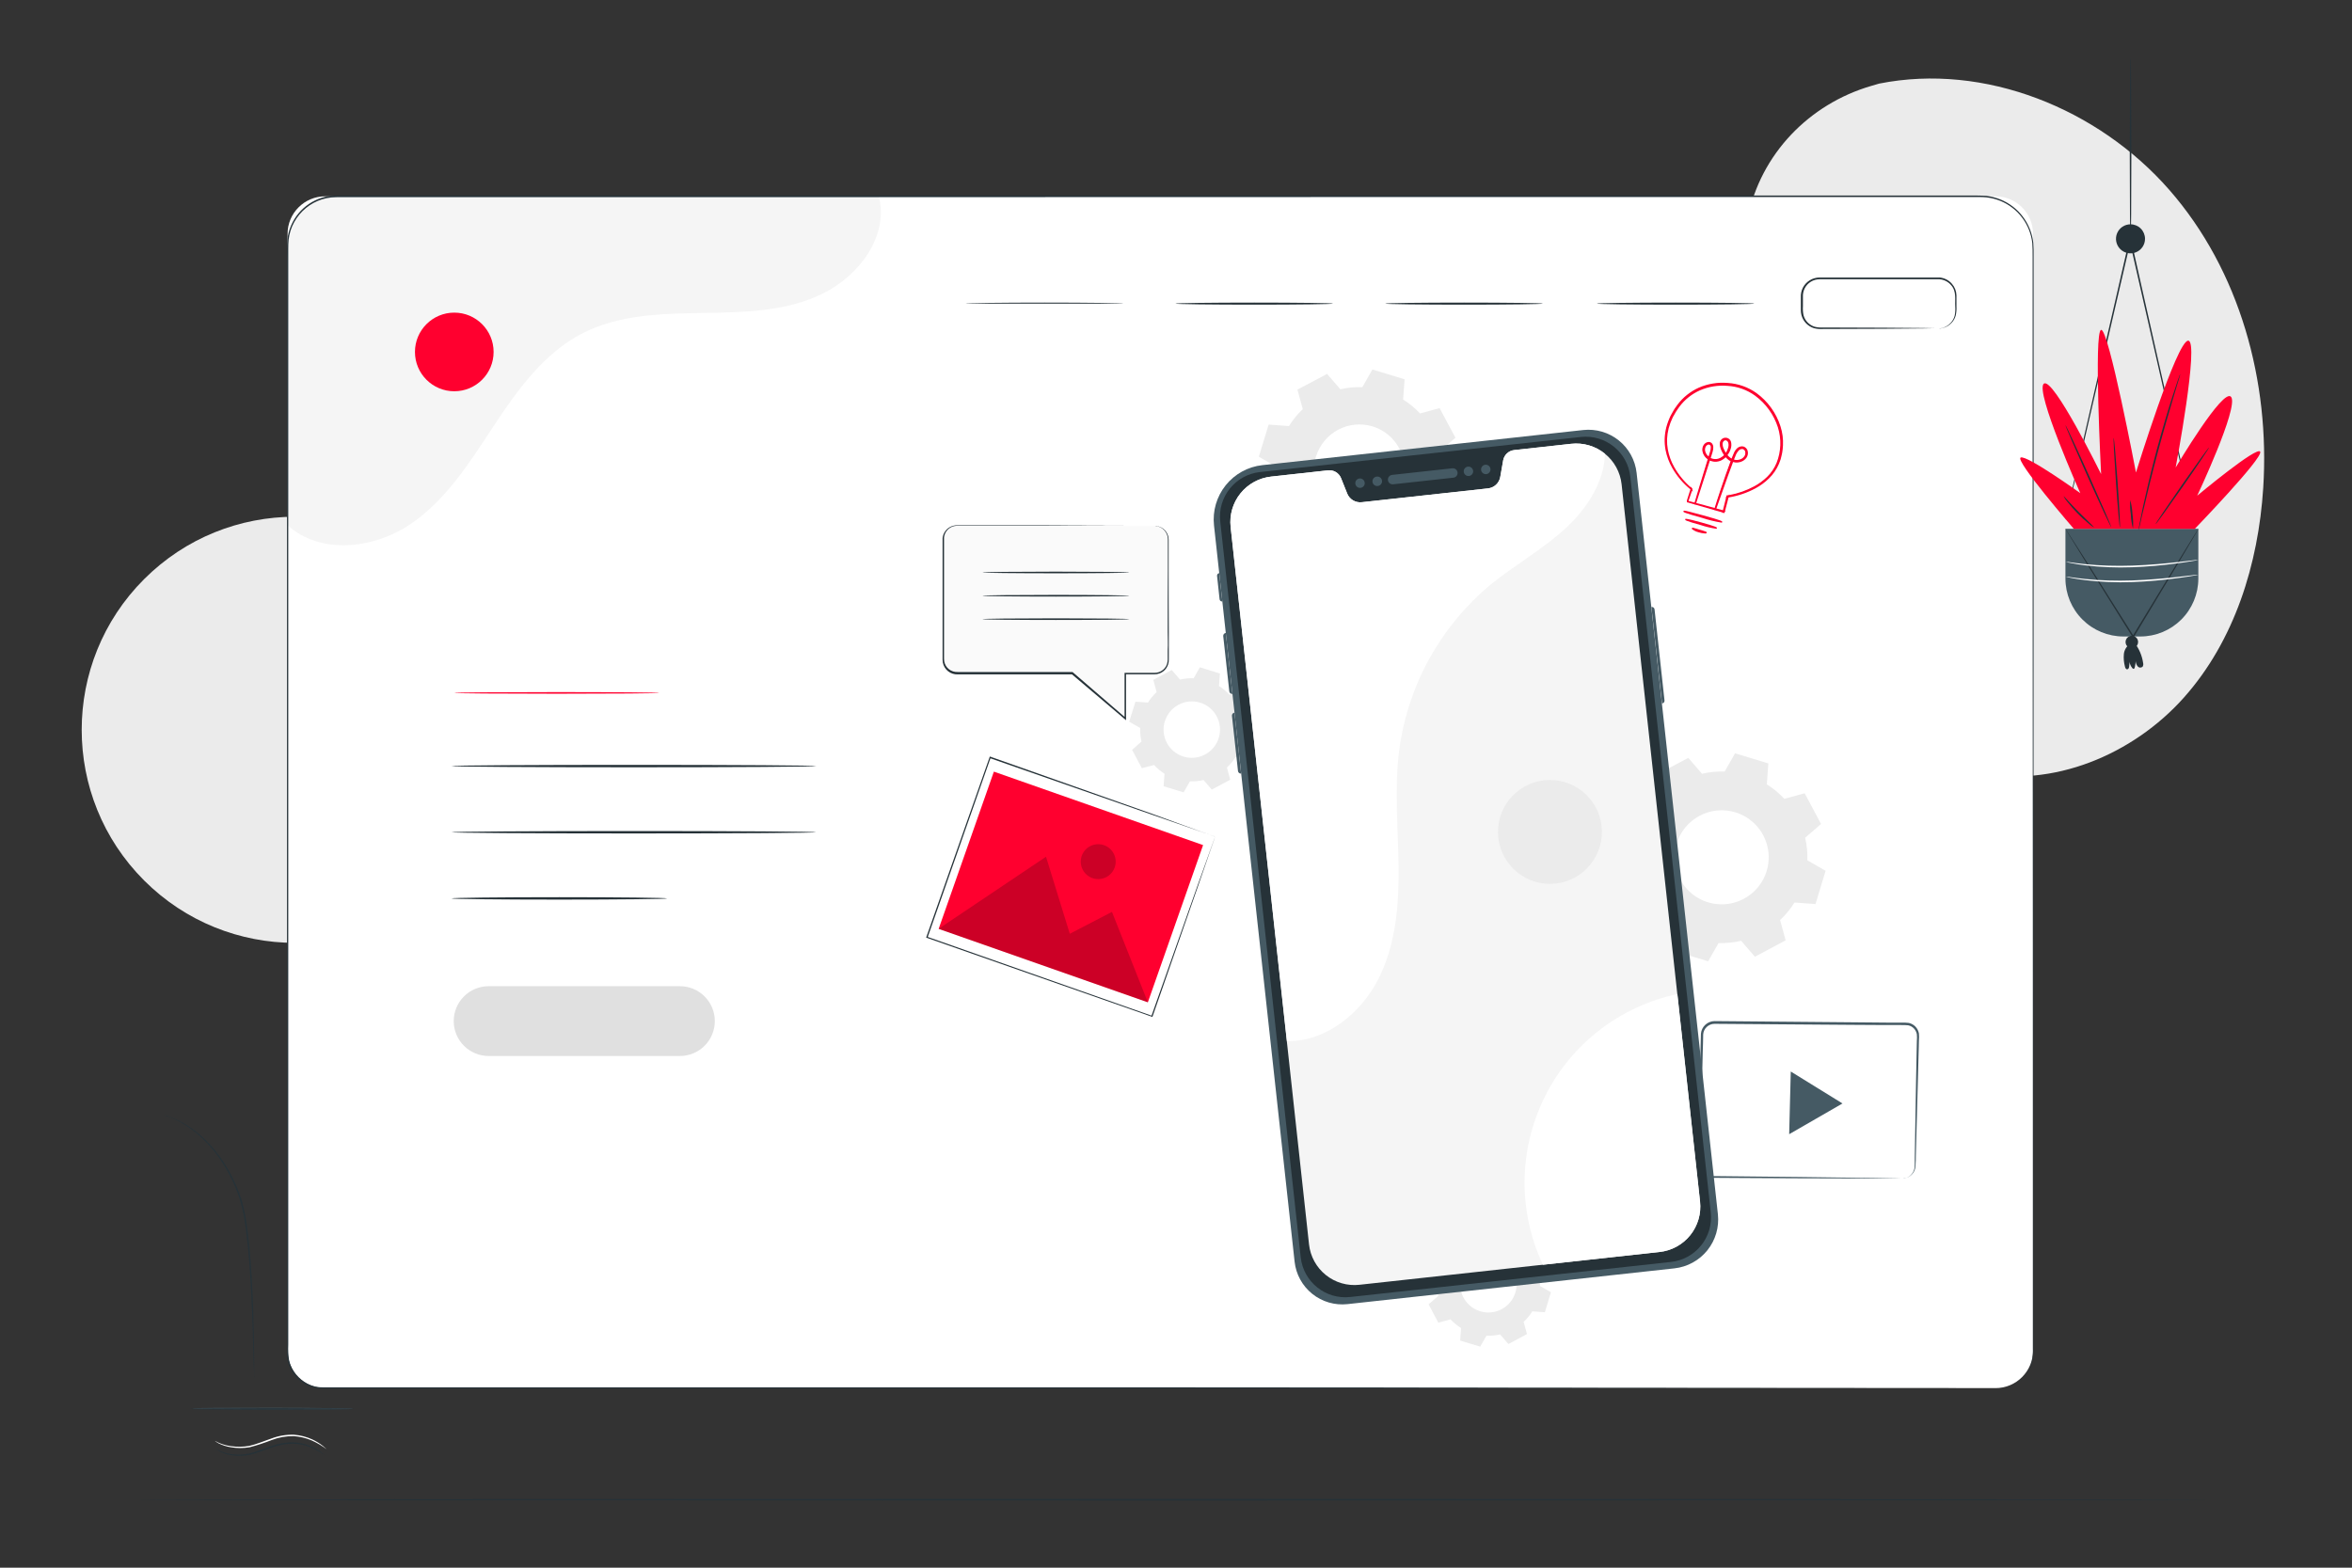 <svg width="750" height="500" viewBox="0 0 750 500" fill="none" xmlns="http://www.w3.org/2000/svg">
<rect x="0" y="0" width="750" height="500" fill="#333333" stroke="none"/>
<g clip-path="url(#clip0_1_3)">
<path d="M599.2 26.67L596.83 27.36C576.83 33.16 561.43 49.21 557.34 69.42C556.811 72.018 556.477 74.652 556.34 77.3C555.34 96.41 564.77 115.8 580.51 127.02C589.77 133.62 601.32 137.88 607.51 147.35C615.59 159.67 611.61 175.82 607.36 189.83C603.11 203.84 599.17 220.01 607.36 232.3C612.45 239.99 621.45 244.42 630.53 246.36C654.53 251.47 680.18 240.67 696.37 222.51C712.56 204.35 720.14 179.88 721.69 155.65C723.87 121.72 714.29 86.31 691.69 60.5C669.09 34.69 632.87 19.94 599.2 26.67Z" fill="#EBEBEB"/>
<path d="M142.049 280.813C168.585 254.277 168.585 211.253 142.049 184.717C115.513 158.181 72.49 158.181 45.953 184.717C19.417 211.253 19.417 254.277 45.953 280.813C72.49 307.349 115.513 307.349 142.049 280.813Z" fill="#EBEBEB"/>
<path d="M704.44 478.32C704.44 478.47 556.44 478.58 374.02 478.58C191.6 478.58 43.56 478.47 43.56 478.32C43.56 478.17 191.49 478.06 374.02 478.06C556.55 478.06 704.44 478.18 704.44 478.32Z" fill="#263238"/>
<path d="M636.32 62.62H103.67C97.059 62.62 91.7 67.979 91.7 74.59V430.76C91.7 437.371 97.059 442.73 103.67 442.73H636.32C642.931 442.73 648.29 437.371 648.29 430.76V74.59C648.29 67.979 642.931 62.62 636.32 62.62Z" fill="white"/>
<path d="M525.73 259C527.005 256.939 528.553 255.058 530.33 253.41L528.56 246.94L538.35 241.71L542.74 246.79C545.101 246.231 547.526 245.992 549.95 246.08L553.27 240.26L563.89 243.49L563.4 250.18C565.463 251.453 567.343 253.001 568.99 254.78L575.47 253L580.69 262.8L575.62 267.19C576.17 269.549 576.406 271.97 576.32 274.39L582.15 277.72L578.92 288.34L572.23 287.85C570.95 289.908 569.404 291.788 567.63 293.44L569.4 299.91L559.6 305.14L555.21 300.06C552.853 300.619 550.431 300.857 548.01 300.77L544.69 306.6L534.07 303.36L534.55 296.67C532.489 295.395 530.608 293.847 528.96 292.07L522.49 293.85L517.26 284.05L522.34 279.66C521.785 277.302 521.549 274.881 521.64 272.46L515.81 269.14L519 258.51L525.69 259H525.73ZM534.65 269.07C533.788 271.91 533.787 274.941 534.648 277.781C535.509 280.621 537.193 283.142 539.487 285.025C541.781 286.907 544.582 288.067 547.536 288.357C550.489 288.648 553.462 288.055 556.079 286.655C558.696 285.255 560.838 283.11 562.236 280.492C563.633 277.874 564.222 274.9 563.929 271.947C563.636 268.994 562.473 266.194 560.588 263.902C558.703 261.61 556.181 259.928 553.34 259.07C549.536 257.921 545.43 258.328 541.926 260.203C538.422 262.078 535.805 265.267 534.65 269.07Z" fill="#EBEBEB"/>
<path d="M411 135.91C412.228 133.919 413.718 132.103 415.43 130.51L413.72 124.26L423.18 119.26L427.42 124.16C429.712 123.617 432.067 123.389 434.42 123.48L437.63 117.85L447.89 120.97L447.42 127.43C449.406 128.664 451.218 130.158 452.81 131.87L459.06 130.16L464.11 139.62L459.2 143.85C459.74 146.142 459.972 148.496 459.89 150.85L465.5 154L462.38 164.25L455.92 163.78C454.69 165.772 453.196 167.588 451.48 169.18L453.19 175.43L443.74 180.43L439.5 175.53C437.208 176.073 434.853 176.301 432.5 176.21L429.3 181.84L419.04 178.72L419.51 172.26C417.523 171.023 415.708 169.53 414.11 167.82L407.87 169.53L402.82 160.07L407.72 155.83C407.186 153.554 406.958 151.217 407.04 148.88L401.41 145.67L404.54 135.42L411 135.89V135.91ZM419.6 145.62C418.77 148.354 418.769 151.273 419.596 154.008C420.424 156.743 422.043 159.172 424.25 160.987C426.457 162.803 429.152 163.924 431.996 164.208C434.839 164.493 437.703 163.929 440.226 162.587C442.749 161.246 444.818 159.186 446.171 156.67C447.525 154.153 448.103 151.292 447.831 148.447C447.56 145.603 446.452 142.902 444.647 140.687C442.842 138.471 440.421 136.841 437.69 136C434.021 134.884 430.059 135.271 426.674 137.074C423.29 138.878 420.76 141.952 419.64 145.62H419.6Z" fill="#EBEBEB"/>
<path d="M366.06 224.09C366.829 222.854 367.757 221.725 368.82 220.73L367.76 216.84L373.65 213.7L376.29 216.75C377.707 216.414 379.164 216.272 380.62 216.33L382.62 212.82L389 214.82L388.71 218.82C389.948 219.586 391.078 220.514 392.07 221.58L395.96 220.52L399.11 226.41L396.05 229C396.385 230.418 396.529 231.874 396.48 233.33L399.98 235.33L398 241.73L394 241.44C393.227 242.676 392.296 243.806 391.23 244.8L392.3 248.69L386.41 251.83L383.77 248.78C382.352 249.115 380.896 249.257 379.44 249.2L377.44 252.71L371.05 250.77L371.34 246.77C370.108 245.999 368.985 245.068 368 244L364.11 245L361 239.15L364 236.51C363.664 235.093 363.522 233.636 363.58 232.18L360.07 230.18L362.07 223.79L366.07 224.08L366.06 224.09ZM371.42 230.09C370.904 231.793 370.905 233.61 371.422 235.313C371.939 237.015 372.949 238.526 374.324 239.655C375.699 240.784 377.378 241.48 379.149 241.655C380.92 241.83 382.702 241.476 384.272 240.638C385.842 239.8 387.128 238.516 387.968 236.947C388.808 235.379 389.164 233.597 388.991 231.826C388.819 230.055 388.125 228.375 386.998 226.998C385.872 225.621 384.362 224.609 382.66 224.09C381.525 223.746 380.333 223.629 379.152 223.747C377.972 223.865 376.826 224.215 375.782 224.778C374.737 225.34 373.814 226.103 373.066 227.023C372.317 227.944 371.758 229.003 371.42 230.14V230.09Z" fill="#EBEBEB"/>
<path d="M460.64 400.91C461.41 399.672 462.341 398.542 463.41 397.55L462.34 393.66L468.23 390.52L470.87 393.57C472.287 393.234 473.744 393.092 475.2 393.15L477.2 389.64L483.58 391.59L483.29 395.59C484.53 396.357 485.661 397.289 486.65 398.36L490.54 397.29L493.69 403.18L490.63 405.82C490.964 407.238 491.109 408.694 491.06 410.15L494.56 412.15L492.62 418.53L488.62 418.24C487.85 419.478 486.919 420.608 485.85 421.6L486.92 425.49L481 428.66L478.36 425.6C476.931 425.927 475.465 426.061 474 426L472 429.5L465.61 427.56L465.9 423.56C464.662 422.79 463.532 421.859 462.54 420.79L458.65 421.86L455.55 416L458.6 413.36C458.27 411.942 458.128 410.486 458.18 409.03L454.67 407.03L456.62 400.64L460.62 400.93L460.64 400.91ZM466 407C465.484 408.703 465.485 410.52 466.002 412.223C466.519 413.925 467.529 415.436 468.904 416.565C470.279 417.694 471.958 418.39 473.729 418.565C475.5 418.74 477.282 418.386 478.852 417.548C480.422 416.71 481.708 415.426 482.548 413.857C483.388 412.289 483.744 410.507 483.571 408.736C483.399 406.965 482.705 405.285 481.578 403.908C480.452 402.531 478.942 401.519 477.24 401C476.108 400.655 474.919 400.536 473.741 400.651C472.563 400.765 471.42 401.111 470.376 401.669C469.331 402.226 468.408 402.984 467.657 403.899C466.906 404.813 466.343 405.867 466 407Z" fill="#EBEBEB"/>
<path d="M315.716 241.633L295.57 298.999L367.324 324.197L387.47 266.831L315.716 241.633Z" fill="white"/>
<path d="M387.46 266.81C387.341 266.78 387.225 266.743 387.11 266.7L386.11 266.36L382.19 265L367.48 259.89L315.64 241.79L315.89 241.67L295.77 299.04L295.63 298.76L367.38 324L367.14 324.11C373.25 306.85 378.3 292.54 381.84 282.53L386 270.93C386.48 269.6 386.84 268.57 387.1 267.87C387.36 267.17 387.49 266.81 387.49 266.81C387.49 266.81 387.38 267.16 387.15 267.81L386.1 270.81L382.1 282.41C378.59 292.46 373.58 306.83 367.54 324.16L367.48 324.33L367.3 324.27L295.54 299.11L295.33 299.04L295.4 298.83C302.68 278.12 309.56 258.54 315.57 241.47L315.63 241.29L315.82 241.35L367.72 259.68L382.3 265L386.15 266.38L387.15 266.74L387.46 266.81Z" fill="#263238"/>
<path d="M316.923 246.106L299.313 296.254L366.028 319.682L383.639 269.535L316.923 246.106Z" fill="#FF002F"/>
<g opacity="0.2">
<path d="M299.3 296.24L333.55 273.25L341.13 297.82L354.58 290.84L366.02 319.67L299.3 296.24Z" fill="black"/>
</g>
<g opacity="0.2">
<path d="M355.45 276.66C355.085 277.7 354.42 278.607 353.539 279.269C352.658 279.931 351.601 280.316 350.501 280.377C349.401 280.438 348.308 280.171 347.359 279.61C346.411 279.049 345.65 278.22 345.173 277.227C344.696 276.234 344.525 275.121 344.68 274.031C344.835 272.94 345.31 271.92 346.045 271.099C346.78 270.279 347.742 269.694 348.809 269.42C349.876 269.146 351.001 269.195 352.04 269.56C353.434 270.049 354.576 271.072 355.215 272.404C355.855 273.735 355.939 275.266 355.45 276.66Z" fill="black"/>
</g>
<path d="M606.71 375.89C607.482 375.845 608.228 375.592 608.87 375.16C609.621 374.612 610.164 373.826 610.41 372.93C610.544 372.353 610.597 371.761 610.57 371.17C610.57 370.52 610.57 369.84 610.57 369.11C610.67 363.26 610.81 354.86 610.99 344.5C611.04 341.9 611.1 339.18 611.15 336.34C611.15 334.93 611.21 333.48 611.24 332.01C611.301 331.291 611.301 330.569 611.24 329.85C611.108 329.16 610.782 328.521 610.3 328.01C609.806 327.498 609.168 327.149 608.47 327.01C607.712 326.937 606.951 326.91 606.19 326.93H601.38L591.38 326.87L546.68 326.54C545.779 326.552 544.915 326.898 544.255 327.512C543.595 328.125 543.187 328.962 543.11 329.86C543.11 331.81 543.01 333.74 542.96 335.66C542.87 339.52 542.79 343.33 542.7 347.07C542.53 354.54 542.36 361.75 542.2 368.62L542.14 371.18C542.084 371.962 542.265 372.743 542.66 373.42C543.055 374.072 543.652 374.577 544.36 374.86C545.106 375.093 545.891 375.178 546.67 375.11L556.14 375.21L573.14 375.39L597.75 375.71L604.44 375.83L606.18 375.88H606.77C606.574 375.904 606.376 375.904 606.18 375.88H604.44H597.75L573.13 375.81L556.13 375.72L546.66 375.66C545.802 375.733 544.939 375.634 544.12 375.37C543.282 375.033 542.578 374.428 542.12 373.65C541.649 372.868 541.426 371.961 541.48 371.05L541.54 368.49C541.68 361.62 541.84 354.41 542 346.93C542.08 343.19 542.16 339.39 542.24 335.53C542.29 333.59 542.34 331.63 542.39 329.67C542.491 328.587 542.989 327.579 543.788 326.84C544.588 326.102 545.632 325.685 546.72 325.67L591.43 326.06L601.43 326.15H606.24C607.045 326.125 607.85 326.158 608.65 326.25C609.472 326.418 610.222 326.833 610.8 327.44C611.364 328.041 611.746 328.79 611.9 329.6C611.969 330.362 611.969 331.128 611.9 331.89C611.9 333.36 611.82 334.81 611.79 336.23C611.723 339.063 611.653 341.78 611.58 344.38C611.3 354.74 611.07 363.14 610.91 368.99C610.91 369.71 610.91 370.4 610.85 371.04C610.868 371.653 610.8 372.265 610.65 372.86C610.372 373.795 609.778 374.604 608.97 375.15C608.478 375.477 607.916 375.686 607.33 375.76C607.13 375.832 606.922 375.875 606.71 375.89Z" fill="#455A64"/>
<path d="M579.29 346.85L587.53 351.94L579.03 356.84L570.53 361.74L570.78 351.74L571.04 341.75L579.29 346.85Z" fill="#455A64"/>
<path d="M538.1 160C538.17 159.992 538.24 159.992 538.31 160L538.9 160.16L541.18 160.77L549.69 163.07L549.55 163.15C549.93 161.68 550.34 160.03 550.79 158.26V158.18H550.88C553.908 157.695 556.833 156.701 559.53 155.24C561.037 154.409 562.426 153.38 563.66 152.18C564.972 150.901 566.012 149.37 566.72 147.68C568.215 143.986 568.371 139.886 567.16 136.09C565.832 132.005 563.254 128.441 559.79 125.9C557.185 124.011 554.093 122.911 550.88 122.73C547.832 122.467 544.767 122.965 541.96 124.18C539.347 125.337 537.075 127.144 535.36 129.43C534.98 130 534.54 130.52 534.21 131.1L533.21 132.84C532.653 133.987 532.201 135.182 531.86 136.41C531.564 137.583 531.387 138.782 531.33 139.99C531.303 141.123 531.39 142.255 531.59 143.37C531.968 145.374 532.678 147.3 533.69 149.07C535.167 151.675 537.109 153.986 539.42 155.89C538.98 157.19 538.63 158.18 538.42 158.89C538.3 159.21 538.22 159.47 538.15 159.65C538.08 159.83 538.05 159.91 538.05 159.92C538.064 159.834 538.087 159.75 538.12 159.67C538.18 159.48 538.25 159.23 538.35 158.91C538.58 158.21 538.9 157.2 539.35 155.91V155.98C536.99 154.097 535.005 151.787 533.5 149.17C532.459 147.385 531.726 145.438 531.33 143.41C531.117 142.276 531.027 141.123 531.06 139.97C531.103 138.742 531.278 137.521 531.58 136.33C531.91 135.075 532.362 133.856 532.93 132.69L533.93 130.92C534.26 130.33 534.71 129.8 535.1 129.22C536.844 126.882 539.157 125.03 541.82 123.84C544.682 122.605 547.804 122.094 550.91 122.35C554.19 122.542 557.347 123.666 560.01 125.59C563.552 128.178 566.182 131.823 567.52 136C568.159 137.967 568.43 140.035 568.32 142.1C568.309 142.599 568.262 143.097 568.18 143.59C568.13 144.082 568.043 144.571 567.92 145.05C567.81 145.53 567.7 146.05 567.57 146.48L567.06 147.84C566.323 149.563 565.252 151.123 563.91 152.43C562.652 153.645 561.236 154.684 559.7 155.52C556.964 156.987 553.998 157.978 550.93 158.45L551.04 158.36L549.77 163.24V163.34H549.66L541.12 160.9L538.88 160.25L538.31 160.08L538.1 160Z" fill="#FF002F"/>
<path d="M549.16 163.67L549.23 163.43L538.23 160.26H538.15H538.09L537.96 160.15C537.932 160.135 537.911 160.11 537.9 160.08C537.89 160.044 537.89 160.006 537.9 159.97V159.81C537.903 159.76 537.903 159.71 537.9 159.66L539.03 156.07C536.72 154.194 534.774 151.91 533.29 149.33C532.239 147.519 531.499 145.545 531.1 143.49C530.885 142.336 530.791 141.163 530.82 139.99C530.867 138.746 531.042 137.509 531.34 136.3C531.681 135.03 532.14 133.795 532.71 132.61L533.71 130.83C533.937 130.439 534.191 130.065 534.47 129.71L534.89 129.11C536.663 126.734 539.014 124.851 541.72 123.64C544.618 122.382 547.783 121.867 550.93 122.14C554.254 122.334 557.455 123.468 560.16 125.41C563.733 128.029 566.386 131.712 567.74 135.93C568.389 137.922 568.663 140.018 568.55 142.11C568.546 142.505 568.513 142.9 568.45 143.29L568.39 143.77C568.342 144.226 568.258 144.677 568.14 145.12L568.03 145.6C567.95 145.92 567.88 146.23 567.79 146.54L567.27 147.93C566.521 149.687 565.429 151.278 564.06 152.61C562.79 153.844 561.357 154.897 559.8 155.74C557.115 157.184 554.209 158.171 551.2 158.66L550.08 162.96L550.31 163.02L550.02 163.19L549.89 163.66L549.44 163.52L549.16 163.67ZM538.44 159.78L541.25 160.52L549.4 162.74L550.4 158.74L550.12 158.79L550.47 158.48L550.6 157.95H550.85H551.17L551.48 157.68L551.42 157.9C554.217 157.387 556.916 156.438 559.42 155.09C560.908 154.277 562.28 153.268 563.5 152.09C564.783 150.83 565.803 149.328 566.5 147.67C567.951 144.029 568.1 139.998 566.92 136.26C565.614 132.223 563.07 128.7 559.65 126.19C557.081 124.326 554.029 123.242 550.86 123.07C547.853 122.807 544.829 123.299 542.06 124.5C539.49 125.645 537.254 127.424 535.56 129.67C535.43 129.87 535.28 130.07 535.14 130.26C534.881 130.598 534.643 130.952 534.43 131.32L533.43 133.05C532.877 134.179 532.431 135.357 532.1 136.57C531.811 137.723 531.637 138.902 531.58 140.09C531.554 141.206 531.641 142.322 531.84 143.42C532.21 145.396 532.91 147.296 533.91 149.04C535.29 151.48 537.087 153.66 539.22 155.48L539.32 155.18L539.48 155.7L539.58 155.78L539.72 155.9L539.65 156.23L539.83 156.79L539.53 156.56L538.39 159.87L538.44 159.78Z" fill="#FF002F"/>
<path d="M548.93 166.44C546.901 166.071 544.898 165.577 542.93 164.96C540.931 164.471 538.964 163.86 537.04 163.13C541.062 163.999 545.029 165.104 548.92 166.44H548.93Z" fill="#FF002F"/>
<path d="M548.93 166.68C546.874 166.348 544.848 165.853 542.87 165.2C536.69 163.48 536.73 163.34 536.81 163.06C536.89 162.78 536.89 162.76 538.89 163.25C540.02 163.53 541.52 163.92 543.11 164.37C549.29 166.09 549.25 166.23 549.17 166.51V166.6L549.08 166.66C549.034 166.684 548.981 166.691 548.93 166.68Z" fill="#FF002F"/>
<path d="M543.83 169.86C543.091 169.906 542.35 169.79 541.66 169.52C540.926 169.344 540.241 169.002 539.66 168.52C540.376 168.643 541.077 168.845 541.75 169.12C542.469 169.287 543.167 169.535 543.83 169.86Z" fill="#FF002F"/>
<path d="M543.61 170.14C542.93 170.096 542.259 169.968 541.61 169.76C540.825 169.564 540.094 169.195 539.47 168.68V168.57L539.52 168.45C539.64 168.19 539.84 168.25 540.95 168.62L541.95 168.92L542.95 169.21C544.06 169.55 544.27 169.61 544.22 169.89V170.01L544.11 170.08C544.036 170.125 543.953 170.154 543.866 170.164C543.78 170.174 543.693 170.166 543.61 170.14Z" fill="#FF002F"/>
<path d="M540.52 160.63C540.511 160.564 540.511 160.496 540.52 160.43C540.52 160.28 540.62 160.09 540.68 159.86C540.84 159.33 541.06 158.59 541.33 157.66L543.79 149.59C544.31 147.88 544.89 146.02 545.5 144.02C545.669 143.536 545.741 143.022 545.71 142.51C545.713 142.269 545.628 142.035 545.472 141.851C545.316 141.667 545.098 141.546 544.86 141.51C544.606 141.523 544.36 141.601 544.146 141.738C543.933 141.875 543.758 142.065 543.64 142.29C543.379 142.766 543.297 143.319 543.41 143.85C543.55 144.422 543.828 144.952 544.218 145.393C544.608 145.835 545.1 146.175 545.651 146.385C546.202 146.594 546.795 146.667 547.38 146.596C547.965 146.526 548.525 146.314 549.01 145.98C550.07 145.284 550.855 144.241 551.23 143.03C551.451 142.435 551.496 141.79 551.36 141.17C551.287 140.885 551.122 140.633 550.89 140.452C550.659 140.271 550.374 140.172 550.08 140.17C549.788 140.225 549.522 140.376 549.324 140.598C549.127 140.821 549.009 141.103 548.99 141.4C548.95 142.035 549.077 142.67 549.36 143.24C549.812 144.432 550.592 145.472 551.61 146.24C552.099 146.602 552.669 146.839 553.27 146.93C553.863 147.003 554.464 146.927 555.02 146.71C555.558 146.52 556.025 146.172 556.36 145.71C556.522 145.486 556.636 145.231 556.695 144.961C556.753 144.69 556.755 144.411 556.7 144.14C556.66 143.876 556.545 143.63 556.367 143.431C556.189 143.232 555.958 143.089 555.7 143.02C555.448 142.971 555.188 142.981 554.94 143.049C554.692 143.116 554.463 143.24 554.27 143.41C553.563 144.196 553.037 145.128 552.73 146.14C551.95 148.08 551.29 149.91 550.68 151.58C549.5 154.92 548.55 157.58 547.88 159.53C547.55 160.45 547.3 161.18 547.11 161.7C547.03 161.93 546.96 162.11 546.91 162.26C546.86 162.41 546.83 162.45 546.82 162.44C546.832 162.372 546.849 162.305 546.87 162.24C546.87 162.1 546.97 161.91 547.04 161.67L547.74 159.49C548.36 157.6 549.26 154.86 550.43 151.49C551.03 149.81 551.68 147.97 552.43 146.01C552.64 145.53 552.83 145.01 553.06 144.54C553.289 144.01 553.63 143.536 554.06 143.15C554.291 142.944 554.566 142.794 554.865 142.713C555.163 142.631 555.477 142.62 555.78 142.68C556.09 142.775 556.367 142.955 556.58 143.199C556.794 143.442 556.936 143.74 556.99 144.06C557.049 144.377 557.046 144.703 556.979 145.019C556.912 145.335 556.783 145.634 556.6 145.9C556.227 146.428 555.704 146.832 555.1 147.06C554.486 147.298 553.823 147.38 553.17 147.3C552.513 147.202 551.889 146.948 551.35 146.56C550.277 145.75 549.452 144.655 548.97 143.4C548.67 142.778 548.533 142.09 548.57 141.4C548.567 141.007 548.713 140.627 548.978 140.337C549.243 140.047 549.608 139.867 550 139.834C550.391 139.801 550.781 139.918 551.091 140.16C551.4 140.402 551.607 140.752 551.67 141.14C551.829 141.831 551.783 142.554 551.54 143.22C551.132 144.515 550.288 145.629 549.15 146.37C548.605 146.742 547.976 146.973 547.32 147.042C546.664 147.112 546.001 147.019 545.39 146.77C544.803 146.532 544.282 146.156 543.871 145.674C543.46 145.192 543.172 144.617 543.03 144C542.895 143.386 542.995 142.744 543.31 142.2C543.456 141.922 543.675 141.688 543.942 141.523C544.209 141.357 544.516 141.267 544.83 141.26C545.154 141.292 545.452 141.45 545.66 141.7C545.841 141.945 545.949 142.236 545.97 142.54C546.001 143.096 545.923 143.654 545.74 144.18C545.11 146.18 544.53 148.03 543.99 149.73C542.91 153.1 541.99 155.84 541.42 157.73C541.12 158.66 540.88 159.38 540.7 159.91L540.51 160.47C540.519 160.523 540.522 160.576 540.52 160.63Z" fill="#FF002F"/>
<path d="M546.93 162.67H546.84C546.6 162.59 546.66 162.37 546.72 162.17L547.59 159.4C548.18 157.59 549.1 154.8 550.29 151.4C550.79 149.97 551.29 148.56 551.85 147.1C551.658 147 551.471 146.89 551.29 146.77C550.922 146.5 550.586 146.188 550.29 145.84C550.017 146.102 549.719 146.336 549.4 146.54C548.819 146.932 548.149 147.175 547.451 147.247C546.754 147.318 546.049 147.216 545.4 146.95L545.25 146.89L540.86 160.54C540.79 160.74 540.71 160.97 540.46 160.89C540.21 160.81 540.29 160.59 540.34 160.39L541.15 157.61L544.55 146.48C543.697 145.898 543.103 145.01 542.89 144C542.741 143.317 542.856 142.603 543.21 142C543.381 141.684 543.633 141.42 543.941 141.235C544.249 141.05 544.601 140.952 544.96 140.95C545.154 140.967 545.342 141.023 545.513 141.114C545.685 141.205 545.837 141.33 545.96 141.48C546.182 141.768 546.311 142.117 546.33 142.48C546.363 143.067 546.281 143.654 546.09 144.21L545.51 146.06L545.73 146.17C546.252 146.379 546.817 146.456 547.375 146.393C547.934 146.33 548.468 146.13 548.93 145.81C549.227 145.625 549.502 145.407 549.75 145.16C549.393 144.636 549.091 144.077 548.85 143.49C548.528 142.818 548.383 142.074 548.43 141.33C548.45 140.894 548.628 140.48 548.929 140.164C549.231 139.848 549.637 139.652 550.071 139.612C550.506 139.572 550.941 139.69 551.295 139.945C551.65 140.2 551.9 140.575 552 141C552.162 141.735 552.114 142.501 551.86 143.21C551.646 143.912 551.308 144.569 550.86 145.15C551.138 145.476 551.454 145.768 551.8 146.02C551.92 146.1 552.04 146.18 552.17 146.25C552.22 146.13 552.26 146.01 552.31 145.88L552.47 145.5C552.62 145.13 552.77 144.76 552.94 144.39C553.185 143.827 553.546 143.323 554 142.91C554.261 142.68 554.573 142.514 554.91 142.426C555.246 142.337 555.599 142.328 555.94 142.4C556.296 142.508 556.614 142.713 556.86 142.992C557.105 143.272 557.268 143.613 557.33 143.98C557.396 144.325 557.393 144.679 557.321 145.022C557.249 145.366 557.109 145.691 556.91 145.98C556.51 146.552 555.945 146.988 555.29 147.23C554.656 147.484 553.968 147.573 553.29 147.49C553.071 147.457 552.854 147.41 552.64 147.35C552.05 148.89 551.51 150.35 551.07 151.6L547.29 162.27C547.17 162.48 547.1 162.67 546.93 162.67ZM552.93 146.58C553.073 146.626 553.221 146.66 553.37 146.68C553.918 146.751 554.475 146.682 554.99 146.48C555.488 146.303 555.918 145.974 556.22 145.54C556.36 145.344 556.46 145.122 556.513 144.886C556.567 144.651 556.572 144.408 556.53 144.17C556.503 143.957 556.417 143.755 556.281 143.589C556.144 143.423 555.964 143.298 555.76 143.23C555.546 143.194 555.326 143.205 555.117 143.264C554.908 143.323 554.714 143.427 554.55 143.57C553.997 144.134 553.582 144.818 553.34 145.57C553.25 145.78 553.17 145.99 553.08 146.19L552.93 146.58ZM544.86 141.77C544.663 141.801 544.477 141.878 544.315 141.994C544.154 142.111 544.022 142.263 543.93 142.44C543.697 142.864 543.626 143.358 543.73 143.83C543.882 144.526 544.271 145.148 544.83 145.59L545.33 143.95C545.488 143.497 545.556 143.019 545.53 142.54C545.537 142.359 545.478 142.183 545.364 142.043C545.25 141.903 545.088 141.809 544.91 141.78L544.86 141.77ZM550.23 140.41H550.17C549.938 140.461 549.729 140.587 549.573 140.767C549.418 140.947 549.326 141.173 549.31 141.41C549.276 142.004 549.397 142.597 549.66 143.13C549.85 143.581 550.078 144.016 550.34 144.43C550.632 143.99 550.854 143.508 551 143C551.209 142.455 551.254 141.861 551.13 141.29C551.085 141.065 550.971 140.86 550.805 140.702C550.638 140.545 550.427 140.443 550.2 140.41H550.23Z" fill="#FF002F"/>
<path d="M547.26 168.39C545.61 168.126 543.982 167.738 542.39 167.23C540.766 166.837 539.172 166.329 537.62 165.71C540.896 166.362 544.118 167.258 547.26 168.39Z" fill="#FF002F"/>
<path d="M547.24 168.64C545.57 168.391 543.924 168 542.32 167.47C537.26 166.06 537.32 165.9 537.38 165.64V165.54L537.47 165.48C537.55 165.48 537.78 165.31 542.53 166.63C547.28 167.95 547.4 168.19 547.44 168.26L547.5 168.35L547.44 168.56L547.35 168.62C547.315 168.634 547.278 168.64 547.24 168.64Z" fill="#FF002F"/>
<path d="M368.22 167.75H305.22C304.064 167.75 302.955 168.209 302.137 169.027C301.319 169.845 300.86 170.954 300.86 172.11V210.51C300.86 211.666 301.319 212.775 302.137 213.593C302.955 214.411 304.064 214.87 305.22 214.87H342L358.89 229.22V214.87H368.27C369.426 214.87 370.535 214.411 371.353 213.593C372.171 212.775 372.63 211.666 372.63 210.51V172.11C372.629 171.534 372.513 170.963 372.291 170.431C372.068 169.9 371.742 169.417 371.332 169.012C370.922 168.607 370.436 168.287 369.902 168.07C369.368 167.854 368.796 167.745 368.22 167.75Z" fill="#FAFAFA"/>
<path d="M368.22 167.75C368.597 167.73 368.975 167.77 369.34 167.87C370.431 168.142 371.374 168.827 371.97 169.78C372.412 170.474 372.651 171.277 372.66 172.1C372.66 172.98 372.66 173.95 372.66 175C372.66 177.09 372.66 179.49 372.66 182.18C372.66 187.56 372.66 194.09 372.71 201.58C372.71 203.45 372.71 205.38 372.71 207.37C372.71 208.37 372.71 209.37 372.71 210.37C372.739 211.456 372.385 212.518 371.71 213.37C371.006 214.241 370.006 214.822 368.9 215C368.352 215.06 367.801 215.08 367.25 215.06H358.84L359.07 214.84C359.07 219.39 359.07 224.21 359.07 229.19V229.71L358.68 229.37L341.77 215.03L341.94 215.09H305.39C304.269 215.134 303.17 214.77 302.297 214.066C301.424 213.361 300.835 212.365 300.64 211.26C300.568 210.73 300.544 210.194 300.57 209.66V202C300.57 193.87 300.57 186 300.57 178.55V173C300.57 172.55 300.57 172.1 300.57 171.62C300.647 170.915 300.886 170.237 301.27 169.64C301.653 169.043 302.17 168.543 302.78 168.18C303.577 167.708 304.495 167.482 305.42 167.53H313.09H331.58L358.35 167.61L331.58 167.7H313.09H305.42C304.579 167.656 303.744 167.861 303.02 168.29C302.289 168.727 301.712 169.38 301.37 170.16C301.196 170.551 301.082 170.965 301.03 171.39C301.03 171.81 301.03 172.27 301.03 172.72C301.03 174.54 301.03 176.39 301.03 178.26C301.03 185.73 301.03 193.58 301.03 201.71V209.42C301.012 209.924 301.036 210.429 301.1 210.93C301.267 211.91 301.786 212.796 302.56 213.42C303.347 214.048 304.334 214.371 305.34 214.33H342L342.07 214.39L359 229L358.6 229.18C358.6 224.18 358.6 219.38 358.6 214.83V214.6H367.23C367.761 214.624 368.292 214.607 368.82 214.55C369.836 214.405 370.76 213.884 371.41 213.09C372.8 211.51 372.24 209.27 372.36 207.32C372.48 205.37 372.36 203.4 372.36 201.53C372.36 194.04 372.36 187.53 372.41 182.13C372.41 179.44 372.41 177.04 372.41 174.95C372.41 173.9 372.41 172.95 372.41 172.05C372.408 171.255 372.187 170.477 371.77 169.8C371.205 168.86 370.299 168.176 369.24 167.89C368.903 167.824 368.562 167.777 368.22 167.75Z" fill="#263238"/>
<path d="M360.11 182.58C360.11 182.72 349.63 182.84 336.7 182.84C323.77 182.84 313.29 182.72 313.29 182.58C313.29 182.44 323.77 182.32 336.7 182.32C349.63 182.32 360.11 182.44 360.11 182.58Z" fill="#263238"/>
<path d="M360.11 190C360.11 190.15 349.63 190.27 336.7 190.27C323.77 190.27 313.29 190.15 313.29 190C313.29 189.85 323.77 189.74 336.7 189.74C349.63 189.74 360.11 189.88 360.11 190Z" fill="#263238"/>
<path d="M360.11 197.47C360.11 197.61 349.63 197.73 336.7 197.73C323.77 197.73 313.29 197.61 313.29 197.47C313.29 197.33 323.77 197.21 336.7 197.21C349.63 197.21 360.11 197.33 360.11 197.47Z" fill="#263238"/>
<path d="M280.25 62.62C283.42 75.29 274.1 87.82 262.39 93.62C250.68 99.42 237.11 99.62 224.04 99.82C210.97 100.02 197.38 100.33 185.76 106.29C173.4 112.63 164.94 124.47 157.29 136.07C149.64 147.67 142 159.85 130.38 167.5C118.76 175.15 101.96 176.88 91.7 167.5V77.16C91.7 73.304 93.232 69.605 95.959 66.879C98.686 64.152 102.384 62.62 106.24 62.62H280.25Z" fill="#F5F5F5"/>
<path d="M144.86 124.79C151.786 124.79 157.4 119.176 157.4 112.25C157.4 105.324 151.786 99.71 144.86 99.71C137.934 99.71 132.32 105.324 132.32 112.25C132.32 119.176 137.934 124.79 144.86 124.79Z" fill="#FF002F"/>
<path d="M307.93 96.84C307.93 96.66 319.18 96.51 333.07 96.51C346.96 96.51 358.21 96.66 358.21 96.84" fill="#263238"/>
<path d="M425.09 96.84C425.09 97.02 413.83 97.17 399.95 97.17C386.07 97.17 374.81 97.02 374.81 96.84C374.81 96.66 386.06 96.51 399.95 96.51C413.84 96.51 425.09 96.66 425.09 96.84Z" fill="#263238"/>
<path d="M492 96.84C492 97.02 480.74 97.17 466.86 97.17C452.98 97.17 441.72 97.02 441.72 96.84C441.72 96.66 452.97 96.51 466.86 96.51C480.75 96.51 492 96.66 492 96.84Z" fill="#263238"/>
<path d="M559.44 96.84C559.44 97.02 548.19 97.17 534.31 97.17C520.43 97.17 509.16 97.02 509.16 96.84C509.16 96.66 520.42 96.51 534.31 96.51C548.2 96.51 559.44 96.66 559.44 96.84Z" fill="#263238"/>
<path d="M618.06 104.83C618.06 104.83 618.48 104.83 619.26 104.63C620.381 104.349 621.39 103.731 622.15 102.86C622.696 102.235 623.09 101.493 623.3 100.69C623.501 99.704 623.562 98.694 623.48 97.69C623.34 95.58 623.98 92.84 622.07 90.84C621.148 89.812 619.866 89.179 618.49 89.07C617.04 89.07 615.49 89.07 613.87 89.07H603.64H580.19C579.218 89.072 578.264 89.341 577.435 89.85C576.606 90.358 575.933 91.084 575.49 91.95C575.057 92.803 574.857 93.755 574.91 94.71C574.91 95.71 574.91 96.71 574.91 97.71C574.844 98.654 574.908 99.603 575.1 100.53C575.33 101.4 575.781 102.196 576.41 102.84C577.03 103.472 577.796 103.943 578.64 104.21C579.5 104.422 580.386 104.503 581.27 104.45L600.42 104.52L613.33 104.62L616.84 104.69H617.76C617.863 104.678 617.967 104.678 618.07 104.69C617.967 104.706 617.863 104.706 617.76 104.69H616.84L613.33 104.75L600.42 104.86L581.27 104.93C580.326 104.989 579.379 104.904 578.46 104.68C577.499 104.387 576.629 103.856 575.929 103.135C575.23 102.415 574.724 101.529 574.46 100.56C574.33 100.067 574.259 99.56 574.25 99.05V94.82C574.198 93.758 574.422 92.7 574.9 91.75C575.403 90.779 576.161 89.964 577.094 89.393C578.026 88.822 579.097 88.517 580.19 88.51H603.64H613.87C615.48 88.51 617 88.51 618.53 88.51C620.037 88.649 621.431 89.365 622.42 90.51C623.323 91.527 623.836 92.831 623.87 94.19C623.87 95.42 623.87 96.58 623.87 97.67C623.928 98.677 623.844 99.687 623.62 100.67C623.385 101.51 622.953 102.281 622.36 102.92C621.557 103.812 620.487 104.419 619.31 104.65C618.905 104.774 618.483 104.835 618.06 104.83Z" fill="#263238"/>
<path d="M216.81 336.8H155.81C152.858 336.8 150.027 335.627 147.94 333.54C145.853 331.453 144.68 328.622 144.68 325.67C144.68 322.718 145.853 319.887 147.94 317.8C150.027 315.713 152.858 314.54 155.81 314.54H216.81C219.762 314.54 222.593 315.713 224.68 317.8C226.767 319.887 227.94 322.718 227.94 325.67C227.94 328.622 226.767 331.453 224.68 333.54C222.593 335.627 219.762 336.8 216.81 336.8Z" fill="#E0E0E0"/>
<path d="M260.3 244.33C260.3 244.55 234.25 244.72 202.13 244.72C170.01 244.72 143.95 244.55 143.95 244.33C143.95 244.11 169.95 243.95 202.13 243.95C234.31 243.95 260.3 244.12 260.3 244.33Z" fill="#263238"/>
<path d="M260.3 265.44C260.3 265.65 234.25 265.82 202.13 265.82C170.01 265.82 143.95 265.65 143.95 265.44C143.95 265.23 169.95 265.05 202.13 265.05C234.31 265.05 260.3 265.22 260.3 265.44Z" fill="#263238"/>
<path d="M212.75 286.54C212.75 286.75 197.35 286.92 178.35 286.92C159.35 286.92 143.95 286.75 143.95 286.54C143.95 286.33 159.35 286.15 178.35 286.15C197.35 286.15 212.75 286.33 212.75 286.54Z" fill="#263238"/>
<path d="M210.24 221C210.24 221.15 195.6 221.26 177.55 221.26C159.5 221.26 144.86 221.15 144.86 221C144.86 220.85 159.5 220.74 177.55 220.74C195.6 220.74 210.24 220.87 210.24 221Z" fill="#FF002F"/>
<path d="M637.23 442.73C638.824 442.711 640.395 442.353 641.84 441.68C643.627 440.856 645.16 439.568 646.28 437.95C646.992 436.912 647.526 435.763 647.86 434.55C648.195 433.143 648.323 431.694 648.24 430.25C648.24 417.92 648.24 399.75 648.24 376.35C648.24 329.54 648.24 261.8 648.16 178.11C648.16 157.19 648.16 135.293 648.16 112.42V81.92C648.16 80.44 648.16 78.92 648.05 77.51C647.714 74.567 646.591 71.769 644.8 69.41C644.353 68.819 643.872 68.255 643.36 67.72C642.833 67.197 642.272 66.709 641.68 66.26C640.504 65.35 639.209 64.606 637.83 64.05C636.438 63.495 634.979 63.125 633.49 62.95C632.01 62.81 630.49 62.83 628.96 62.84H619.7H462.58L289 62.88H108.55C107.55 62.88 106.55 62.88 105.55 62.98L104.1 63.21L102.68 63.58C98.895 64.772 95.717 67.38 93.81 70.86C92.861 72.576 92.26 74.462 92.04 76.41C91.85 78.34 91.95 80.41 91.92 82.34V244.91C91.92 305.13 91.92 363.22 91.92 418.56V428.9C91.835 430.605 91.929 432.314 92.2 434C92.566 435.638 93.301 437.17 94.35 438.48C95.408 439.774 96.749 440.808 98.269 441.501C99.79 442.195 101.449 442.53 103.12 442.48H153.12H229.39H366.29L637.2 442.66L366.29 442.85H229.39H103.12C100.484 442.924 97.905 442.076 95.826 440.454C93.747 438.831 92.299 436.535 91.73 433.96C91.64 433.53 91.59 433.1 91.52 432.66C91.45 432.22 91.52 431.79 91.52 431.36V428.9C91.52 425.46 91.52 422.02 91.52 418.56C91.52 363.22 91.52 305.13 91.52 244.91V153.05C91.52 137.497 91.52 121.83 91.52 106.05V82.34C91.52 80.34 91.44 78.34 91.64 76.34C91.999 73.303 93.228 70.435 95.18 68.08C97.132 65.726 99.722 63.986 102.64 63.07L104 62.7C104.5 62.61 105 62.54 105.51 62.46C106.51 62.38 107.51 62.35 108.51 62.36H462.51H619.63H628.82C630.34 62.36 631.82 62.36 633.4 62.47C634.922 62.655 636.415 63.035 637.84 63.6C639.271 64.174 640.617 64.941 641.84 65.88C642.446 66.342 643.02 66.843 643.56 67.38C644.088 67.926 644.582 68.504 645.04 69.11C646.873 71.528 648.02 74.395 648.36 77.41C648.471 78.894 648.508 80.382 648.47 81.87V112.37C648.47 135.21 648.47 157.107 648.47 178.06C648.47 261.75 648.41 329.49 648.39 376.3C648.39 399.7 648.39 417.87 648.39 430.2C648.468 431.652 648.33 433.108 647.98 434.52C647.559 436.087 646.797 437.542 645.747 438.78C644.698 440.018 643.387 441.008 641.91 441.68C640.819 442.17 639.658 442.491 638.47 442.63C637.63 442.73 637.23 442.73 637.23 442.73Z" fill="#263238"/>
<path d="M533.94 404.53L429.68 415.94C427.684 416.158 425.664 415.981 423.737 415.418C421.809 414.856 420.011 413.919 418.446 412.662C416.88 411.405 415.577 409.851 414.612 408.09C413.647 406.33 413.038 404.396 412.82 402.4L387.12 167.57C386.618 162.975 387.961 158.369 390.855 154.765C393.749 151.16 397.955 148.853 402.55 148.35L504.88 137.15C508.947 136.718 513.019 137.915 516.205 140.479C519.392 143.043 521.432 146.765 521.88 150.83L547.8 387.27C548.249 391.396 547.041 395.532 544.442 398.769C541.843 402.005 538.066 404.077 533.94 404.53Z" fill="#455A64"/>
<path d="M545.527 386.701L519.869 152.04C519.01 144.183 511.944 138.511 504.088 139.37L401.778 150.557C393.921 151.416 388.249 158.481 389.108 166.337L414.766 400.999C415.625 408.855 422.69 414.527 430.547 413.668L532.857 402.482C540.713 401.623 546.386 394.557 545.527 386.701Z" fill="#263238"/>
<path d="M444.19 154.47C443.8 154.499 443.414 154.375 443.113 154.125C442.812 153.875 442.62 153.518 442.577 153.129C442.535 152.74 442.644 152.35 442.884 152.041C443.123 151.731 443.473 151.527 443.86 151.47L463.17 149.35C463.56 149.321 463.946 149.445 464.247 149.695C464.548 149.945 464.74 150.302 464.783 150.691C464.825 151.08 464.716 151.47 464.476 151.779C464.237 152.089 463.887 152.293 463.5 152.35L444.19 154.47Z" fill="#455A64"/>
<path d="M433.84 155.6C433.543 155.632 433.243 155.575 432.978 155.437C432.714 155.298 432.496 155.084 432.353 154.822C432.21 154.56 432.148 154.261 432.174 153.963C432.201 153.666 432.316 153.383 432.503 153.15C432.691 152.918 432.943 152.746 433.229 152.657C433.514 152.568 433.819 152.566 434.106 152.65C434.392 152.735 434.647 152.903 434.839 153.132C435.03 153.362 435.149 153.643 435.18 153.94C435.219 154.337 435.101 154.734 434.85 155.045C434.599 155.355 434.237 155.555 433.84 155.6Z" fill="#455A64"/>
<path d="M439.37 155C439.169 155.029 438.965 155.018 438.769 154.966C438.572 154.915 438.389 154.825 438.228 154.701C438.068 154.576 437.934 154.421 437.835 154.244C437.735 154.068 437.673 153.873 437.651 153.671C437.629 153.469 437.647 153.265 437.706 153.071C437.764 152.877 437.861 152.696 437.991 152.54C438.12 152.385 438.28 152.256 438.46 152.163C438.641 152.071 438.838 152.015 439.04 152C439.236 151.978 439.435 151.995 439.625 152.049C439.815 152.104 439.992 152.196 440.147 152.32C440.301 152.443 440.429 152.596 440.524 152.77C440.619 152.943 440.679 153.133 440.7 153.33C440.742 153.727 440.626 154.125 440.378 154.438C440.129 154.75 439.767 154.952 439.37 155Z" fill="#455A64"/>
<path d="M473.94 151.22C473.643 151.252 473.344 151.195 473.08 151.057C472.815 150.918 472.598 150.705 472.455 150.443C472.312 150.182 472.249 149.883 472.275 149.586C472.301 149.289 472.415 149.006 472.602 148.774C472.788 148.541 473.04 148.369 473.324 148.279C473.609 148.189 473.913 148.185 474.2 148.268C474.486 148.351 474.742 148.517 474.934 148.746C475.126 148.974 475.247 149.254 475.28 149.55C475.322 149.949 475.205 150.348 474.954 150.661C474.703 150.974 474.338 151.175 473.94 151.22Z" fill="#455A64"/>
<path d="M468.41 151.82C468.113 151.852 467.814 151.795 467.55 151.657C467.285 151.518 467.068 151.305 466.925 151.043C466.782 150.782 466.719 150.483 466.745 150.186C466.771 149.889 466.885 149.606 467.072 149.374C467.258 149.141 467.51 148.969 467.794 148.879C468.079 148.789 468.383 148.785 468.67 148.868C468.956 148.951 469.212 149.117 469.404 149.346C469.596 149.574 469.717 149.854 469.75 150.15C469.772 150.348 469.755 150.548 469.7 150.739C469.644 150.93 469.552 151.108 469.427 151.264C469.303 151.419 469.149 151.548 468.974 151.643C468.8 151.739 468.608 151.799 468.41 151.82Z" fill="#455A64"/>
<path d="M501 141.55L482.82 143.55C481.964 143.646 481.161 144.017 480.532 144.606C479.904 145.195 479.482 145.972 479.33 146.82L478.4 152.11C478.234 153.062 477.763 153.934 477.057 154.594C476.352 155.254 475.451 155.667 474.49 155.77L434.22 160.18C433.26 160.284 432.292 160.074 431.461 159.582C430.63 159.09 429.98 158.342 429.61 157.45L427.61 152.45C427.278 151.653 426.698 150.985 425.955 150.545C425.213 150.106 424.348 149.918 423.49 150.01L405.31 152.01C401.472 152.433 397.959 154.361 395.542 157.373C393.125 160.384 392.002 164.231 392.42 168.07L417.42 396.88C417.627 398.781 418.206 400.624 419.126 402.301C420.045 403.978 421.286 405.458 422.777 406.655C424.269 407.852 425.982 408.743 427.819 409.278C429.655 409.813 431.579 409.98 433.48 409.77L529.2 399.3C531.101 399.092 532.942 398.512 534.619 397.592C536.296 396.672 537.775 395.431 538.972 393.94C540.169 392.449 541.06 390.736 541.595 388.9C542.13 387.064 542.298 385.141 542.09 383.24L517.09 154.43C516.88 152.528 516.297 150.685 515.374 149.008C514.452 147.331 513.208 145.853 511.713 144.656C510.219 143.46 508.504 142.57 506.666 142.037C504.828 141.504 502.902 141.339 501 141.55Z" fill="#F5F5F5"/>
<path d="M511.8 144.73C510.302 143.508 508.575 142.597 506.721 142.051C504.866 141.505 502.921 141.335 501 141.55L482.82 143.55C481.964 143.646 481.161 144.017 480.532 144.606C479.904 145.195 479.482 145.972 479.33 146.82L478.4 152.11C478.234 153.062 477.763 153.934 477.057 154.594C476.352 155.254 475.451 155.667 474.49 155.77L434.22 160.18C433.26 160.284 432.292 160.074 431.461 159.582C430.63 159.09 429.98 158.342 429.61 157.45L427.61 152.45C427.278 151.653 426.698 150.985 425.955 150.545C425.213 150.106 424.348 149.918 423.49 150.01L405.31 152.01C401.472 152.433 397.959 154.361 395.542 157.373C393.125 160.384 392.002 164.231 392.42 168.07L410.37 332.07H410.75C423.04 332.07 434.03 323.12 439.58 312.15C445.13 301.18 446.13 288.48 445.97 276.15C445.81 263.82 444.61 251.5 446.17 239.3C448.902 218.606 459.345 199.707 475.41 186.38C483.28 180 492.34 175 499.75 168C506.28 161.88 511.55 153.53 511.8 144.73Z" fill="white"/>
<path d="M542.12 383.25L534.88 317.05C525.812 318.975 517.297 322.926 509.971 328.606C502.645 334.286 496.697 341.548 492.574 349.851C488.45 358.153 486.256 367.28 486.157 376.55C486.058 385.819 488.055 394.991 492 403.38L529.19 399.31C531.094 399.107 532.94 398.53 534.621 397.613C536.303 396.695 537.786 395.455 538.987 393.963C540.188 392.471 541.083 390.757 541.621 388.919C542.159 387.08 542.328 385.154 542.12 383.25Z" fill="white"/>
<path d="M526.6 193.58C526.718 193.565 526.837 193.573 526.952 193.605C527.066 193.636 527.173 193.691 527.267 193.764C527.36 193.838 527.437 193.929 527.495 194.033C527.552 194.137 527.588 194.252 527.6 194.37L530.77 223.37C530.785 223.488 530.777 223.607 530.745 223.722C530.714 223.836 530.659 223.943 530.586 224.037C530.512 224.13 530.421 224.207 530.317 224.265C530.213 224.322 530.098 224.358 529.98 224.37L526.6 193.58Z" fill="#455A64"/>
<path d="M393.66 227.29C393.42 227.318 393.201 227.438 393.048 227.624C392.895 227.811 392.82 228.049 392.84 228.29L394.77 245.91C394.795 246.151 394.914 246.372 395.102 246.525C395.289 246.679 395.529 246.752 395.77 246.73L393.66 227.29Z" fill="#455A64"/>
<path d="M390.88 201.87C390.64 201.898 390.421 202.018 390.268 202.204C390.115 202.391 390.04 202.629 390.06 202.87L392 220.51C392.025 220.751 392.144 220.972 392.332 221.125C392.519 221.279 392.759 221.352 393 221.33L390.88 201.87Z" fill="#455A64"/>
<path d="M388.79 182.8C388.686 182.81 388.586 182.84 388.494 182.89C388.403 182.939 388.322 183.006 388.257 183.087C388.191 183.169 388.143 183.262 388.114 183.362C388.086 183.462 388.078 183.567 388.09 183.67L388.9 191.14C388.925 191.349 389.032 191.54 389.196 191.671C389.361 191.802 389.571 191.863 389.78 191.84L388.79 182.8Z" fill="#455A64"/>
<path d="M487.106 151.896L486.182 151.997L486.324 153.299L487.249 153.198L487.106 151.896Z" fill="white"/>
<path d="M488.554 151.133L487.63 151.234L487.835 153.113L488.76 153.011L488.554 151.133Z" fill="white"/>
<path d="M490.013 150.572L489.089 150.673L489.342 152.989L490.266 152.888L490.013 150.572Z" fill="white"/>
<path d="M491.425 149.559L490.5 149.66L490.845 152.811L491.769 152.71L491.425 149.559Z" fill="white"/>
<path d="M505.48 151.25L500.83 151.76C500.741 151.768 500.653 151.742 500.584 151.686C500.514 151.63 500.47 151.549 500.46 151.46L500.2 149.15C500.192 149.061 500.218 148.973 500.274 148.904C500.33 148.834 500.411 148.79 500.5 148.78L505.16 148.27C505.169 148.266 505.18 148.263 505.19 148.263C505.2 148.263 505.211 148.266 505.22 148.27C505.227 148.289 505.227 148.311 505.22 148.33L505.31 149.09H505.8C505.812 149.089 505.824 149.09 505.835 149.093C505.847 149.096 505.857 149.102 505.867 149.109C505.876 149.117 505.884 149.126 505.889 149.136C505.895 149.147 505.899 149.158 505.9 149.17L506.02 150.28C506.021 150.292 506.02 150.304 506.017 150.315C506.014 150.327 506.008 150.337 506.001 150.347C505.993 150.356 505.984 150.364 505.974 150.369C505.963 150.375 505.952 150.379 505.94 150.38H505.45L505.53 151.14C505.535 151.161 505.533 151.184 505.524 151.203C505.514 151.223 505.499 151.24 505.48 151.25ZM505.09 148.45L500.52 148.95C500.499 148.952 500.479 148.959 500.46 148.97C500.442 148.98 500.425 148.994 500.412 149.011C500.399 149.027 500.39 149.047 500.384 149.067C500.379 149.088 500.377 149.109 500.38 149.13L500.63 151.44C500.635 151.483 500.657 151.523 500.69 151.551C500.724 151.579 500.766 151.593 500.81 151.59L505.38 151.09L505.3 150.32C505.297 150.309 505.296 150.298 505.298 150.287C505.3 150.276 505.305 150.266 505.312 150.257C505.319 150.248 505.328 150.241 505.338 150.236C505.348 150.232 505.359 150.23 505.37 150.23L505.87 150.17L505.77 149.23L505.27 149.28C505.259 149.283 505.247 149.283 505.236 149.281C505.224 149.279 505.213 149.275 505.204 149.268C505.194 149.262 505.186 149.253 505.18 149.243C505.175 149.233 505.171 149.222 505.17 149.21L505.09 148.45Z" fill="white"/>
<path d="M500.99 151.18L500.78 149.3L504.75 148.87L504.85 149.72L504.87 149.9L504.96 150.75L500.99 151.18Z" fill="white"/>
<path d="M496.21 152.08C496.205 152.035 496.191 151.992 496.169 151.953C496.148 151.913 496.118 151.878 496.083 151.851C496.047 151.823 496.007 151.802 495.963 151.79C495.92 151.778 495.875 151.774 495.83 151.78C495.74 151.791 495.658 151.837 495.601 151.908C495.545 151.979 495.519 152.07 495.53 152.16C495.541 152.25 495.587 152.332 495.658 152.389C495.729 152.445 495.82 152.471 495.91 152.46C495.955 152.455 495.998 152.441 496.038 152.419C496.077 152.398 496.112 152.368 496.139 152.333C496.167 152.297 496.188 152.257 496.2 152.213C496.212 152.17 496.216 152.125 496.21 152.08Z" fill="white"/>
<path d="M494.62 151.43L495.1 151.81C495.275 151.597 495.526 151.461 495.8 151.43C495.933 151.414 496.069 151.426 496.197 151.464C496.326 151.501 496.446 151.565 496.55 151.65L496.94 151.17C496.771 151.035 496.576 150.934 496.368 150.874C496.16 150.814 495.942 150.795 495.726 150.819C495.511 150.843 495.302 150.91 495.112 151.015C494.922 151.119 494.755 151.261 494.62 151.43Z" fill="white"/>
<path d="M495.62 149.85C495.275 149.891 494.941 150 494.639 150.172C494.336 150.343 494.072 150.574 493.86 150.85L494.34 151.23C494.505 151.024 494.709 150.852 494.941 150.725C495.173 150.598 495.427 150.518 495.69 150.49C495.951 150.462 496.216 150.485 496.468 150.559C496.72 150.632 496.955 150.755 497.16 150.92L497.55 150.44C497.284 150.218 496.976 150.052 496.644 149.951C496.313 149.85 495.965 149.815 495.62 149.85Z" fill="white"/>
<path d="M493.08 150.19L493.56 150.57C494.057 149.955 494.775 149.557 495.56 149.46C495.953 149.417 496.351 149.453 496.73 149.564C497.109 149.676 497.463 149.861 497.77 150.11L498.16 149.63C497.789 149.331 497.362 149.108 496.905 148.974C496.447 148.841 495.968 148.798 495.494 148.85C495.02 148.903 494.561 149.048 494.143 149.278C493.726 149.507 493.357 149.817 493.06 150.19H493.08Z" fill="white"/>
<path d="M494.571 281.901C503.72 281.719 510.99 274.154 510.808 265.005C510.626 255.855 503.061 248.586 493.912 248.768C484.762 248.95 477.492 256.514 477.675 265.664C477.857 274.814 485.421 282.083 494.571 281.901Z" fill="#EBEBEB"/>
<path d="M658.63 165.76C658.63 165.76 658.63 165.6 658.71 165.29C658.79 164.98 658.88 164.51 659 163.93C659.27 162.72 659.65 160.93 660.15 158.73C661.15 154.19 662.66 147.66 664.48 139.59C668.2 123.4 673.32 101.06 679.01 76.31L679.26 75.19L679.51 76.31C679.62 76.75 679.72 77.24 679.83 77.72C685.48 102.82 690.6 125.53 694.31 142C696.13 150.22 697.61 156.87 698.63 161.5L699.79 166.8L700.07 168.19C700.13 168.5 700.15 168.66 700.15 168.66C700.15 168.66 700.15 168.51 700.02 168.2C699.89 167.89 699.83 167.41 699.68 166.83C699.39 165.6 698.97 163.83 698.44 161.54C697.37 156.93 695.84 150.28 693.95 142.09L679.32 77.83C679.21 77.35 679.11 76.83 679.01 76.43H679.51C673.77 101.16 668.59 123.5 664.84 139.67C662.94 147.72 661.41 154.24 660.35 158.77L659.1 164C658.96 164.57 658.84 165 658.76 165.34C658.68 165.68 658.63 165.76 658.63 165.76Z" fill="#263238"/>
<path d="M658.62 184.55V168.66H701V184.55C700.989 189.447 699.037 194.14 695.57 197.599C692.104 201.057 687.407 203 682.51 203H677.11C672.213 203 667.516 201.057 664.05 197.599C660.583 194.14 658.631 189.447 658.62 184.55Z" fill="#455A64"/>
<path d="M658.62 168.66C658.801 168.867 658.962 169.092 659.1 169.33L660.39 171.33C661.53 173.09 663.11 175.57 665.06 178.61L680.31 202.76L680.42 202.93H680L694.79 178.65L699.31 171.33C699.84 170.5 700.25 169.84 700.57 169.33C700.707 169.096 700.861 168.872 701.03 168.66C700.932 168.915 700.808 169.16 700.66 169.39C700.36 169.89 699.97 170.57 699.49 171.39L695.1 178.8L680.45 203.16L680.23 203.52L680 203.16L679.9 202.99L664.78 178.76L660.25 171.38L659.04 169.38C658.878 169.154 658.737 168.913 658.62 168.66Z" fill="#263238"/>
<path d="M684 76.17C684 77.086 683.728 77.981 683.22 78.742C682.711 79.504 681.988 80.097 681.142 80.448C680.296 80.798 679.365 80.89 678.467 80.711C677.569 80.532 676.744 80.091 676.096 79.444C675.449 78.796 675.008 77.971 674.829 77.073C674.65 76.175 674.742 75.244 675.092 74.398C675.443 73.552 676.036 72.829 676.798 72.32C677.559 71.811 678.454 71.54 679.37 71.54C680.598 71.54 681.776 72.028 682.644 72.896C683.512 73.764 684 74.942 684 76.17Z" fill="#263238"/>
<path d="M679.39 18.46C679.54 18.46 679.65 31.57 679.65 47.75C679.65 63.93 679.54 77 679.39 77C679.24 77 679.13 63.89 679.13 47.71C679.13 31.53 679.25 18.46 679.39 18.46Z" fill="#263238"/>
<path d="M681.79 204.77C681.79 205.166 681.673 205.552 681.453 205.881C681.233 206.21 680.921 206.466 680.555 206.618C680.19 206.769 679.788 206.809 679.4 206.732C679.012 206.654 678.655 206.464 678.376 206.184C678.096 205.904 677.906 205.548 677.828 205.16C677.751 204.772 677.791 204.37 677.942 204.005C678.094 203.639 678.35 203.327 678.679 203.107C679.008 202.887 679.394 202.77 679.79 202.77C680.32 202.77 680.829 202.981 681.204 203.356C681.579 203.731 681.79 204.24 681.79 204.77Z" fill="#263238"/>
<path d="M678.93 205.51L679.25 205.35C678.69 205.71 678.22 206.192 677.873 206.76C677.527 207.328 677.314 207.968 677.25 208.63C677.133 209.953 677.248 211.286 677.59 212.57C677.68 212.99 677.9 213.5 678.32 213.47C678.74 213.44 678.88 213 678.94 212.62C679.075 211.837 679.095 211.039 679 210.25C678.952 211.265 679.279 212.262 679.92 213.05C680.04 213.2 680.22 213.36 680.41 213.31C680.6 213.26 680.67 213.06 680.72 212.88C680.887 212.225 680.988 211.555 681.02 210.88C681.063 211.48 681.282 212.054 681.65 212.53C681.745 212.643 681.862 212.736 681.994 212.803C682.125 212.871 682.269 212.91 682.417 212.921C682.564 212.931 682.712 212.911 682.852 212.863C682.992 212.815 683.12 212.739 683.23 212.64C683.437 212.291 683.499 211.874 683.4 211.48C683.058 209.104 682.099 206.86 680.62 204.97" fill="#263238"/>
<path d="M661.29 168.66C661.29 168.66 642.29 146.71 644.36 145.92C646.43 145.13 663.36 157.29 663.36 157.29C663.36 157.29 648.82 124.76 651.73 122.38C654.64 120 670 151.21 670 151.21C670 151.21 667.62 105.72 670 105.21C672.38 104.7 681.11 150.7 681.11 150.7C681.11 150.7 694.11 108.65 697.77 108.65C701.43 108.65 693.77 149.11 693.77 149.11C693.77 149.11 709.1 123.2 711.48 126.63C713.86 130.06 700.64 158.1 700.64 158.1C700.64 158.1 719.95 141.97 720.74 144.1C721.53 146.23 699.85 168.69 699.85 168.69L661.29 168.66Z" fill="#FF002F"/>
<path d="M658.63 135.61C658.76 135.55 662.14 142.79 666.17 151.78C670.2 160.77 673.37 168.1 673.24 168.16C673.11 168.22 669.73 161 665.7 152C661.67 143 658.5 135.66 658.63 135.61Z" fill="#263238"/>
<path d="M674 139.65C674.15 139.65 674.71 146.02 675.26 153.9C675.81 161.78 676.13 168.18 675.99 168.19C675.85 168.2 675.28 161.82 674.74 153.94C674.2 146.06 673.87 139.66 674 139.65Z" fill="#263238"/>
<path d="M695.23 119.28C695.219 119.458 695.182 119.633 695.12 119.8L694.7 121.24C694.3 122.57 693.76 124.36 693.11 126.54C691.77 131.01 689.96 137.21 688.11 144.09C686.26 150.97 684.75 157.25 683.69 161.8C683.17 164.02 682.69 165.8 682.43 167.19C682.29 167.78 682.17 168.26 682.07 168.65C682.04 168.823 681.986 168.992 681.91 169.15C681.903 168.975 681.923 168.799 681.97 168.63C682.04 168.23 682.13 167.74 682.23 167.15C682.47 165.86 682.84 164.01 683.33 161.72C684.33 157.15 685.77 150.86 687.61 143.96C689.45 137.06 691.31 130.88 692.75 126.43C693.46 124.21 694.06 122.43 694.5 121.18C694.7 120.61 694.87 120.18 695.01 119.76C695.058 119.59 695.132 119.428 695.23 119.28Z" fill="#263238"/>
<path d="M704.41 142.73C704.52 142.81 700.81 148.35 696.1 155.1C691.39 161.85 687.49 167.26 687.37 167.18C687.25 167.1 690.97 161.56 695.68 154.8C700.39 148.04 704.29 142.64 704.41 142.73Z" fill="#263238"/>
<path d="M667.71 168.2C667.104 167.882 666.546 167.481 666.05 167.01C664.781 165.959 663.569 164.841 662.42 163.66C661.275 162.482 660.191 161.247 659.17 159.96C658.714 159.446 658.328 158.874 658.02 158.26C658.15 158.17 660.12 160.56 662.8 163.26C665.48 165.96 667.81 168.08 667.71 168.2Z" fill="#263238"/>
<path d="M679.28 159.48C679.688 160.955 679.929 162.471 680 164C680.223 165.516 680.277 167.052 680.16 168.58C679.758 167.102 679.529 165.581 679.48 164.05C679.234 162.54 679.167 161.006 679.28 159.48Z" fill="#263238"/>
<path d="M701 178.56C700.465 178.724 699.916 178.838 699.36 178.9C698.31 179.09 696.77 179.33 694.86 179.59C689.886 180.291 684.88 180.735 679.86 180.92C674.851 181.108 669.836 180.901 664.86 180.3C662.95 180.05 661.41 179.8 660.35 179.57C659.799 179.493 659.256 179.362 658.73 179.18C659.287 179.206 659.842 179.27 660.39 179.37C661.45 179.53 662.99 179.73 664.9 179.93C669.884 180.423 674.895 180.58 679.9 180.4C685.75 180.2 691.03 179.66 694.9 179.22L699.42 178.7C699.943 178.618 700.471 178.571 701 178.56Z" fill="white"/>
<path d="M701 183.29C700.464 183.448 699.915 183.562 699.36 183.63C698.31 183.82 696.77 184.06 694.86 184.32C689.886 185.021 684.88 185.465 679.86 185.65C674.851 185.841 669.835 185.63 664.86 185.02C662.95 184.78 661.41 184.53 660.35 184.3C659.8 184.217 659.258 184.086 658.73 183.91C659.287 183.936 659.842 184 660.39 184.1C661.45 184.26 662.99 184.46 664.9 184.66C669.884 185.153 674.895 185.31 679.9 185.13C685.75 184.93 691.03 184.39 694.9 183.95L699.42 183.43C699.942 183.342 700.47 183.295 701 183.29Z" fill="white"/>
<path d="M81 439.3C80.988 439.217 80.988 439.133 81 439.05C81 438.86 81 438.63 81 438.34C81 437.67 81 436.74 80.91 435.58C80.84 433.14 80.74 429.69 80.62 425.43C80.5 421.17 80.31 416.06 80 410.43C79.69 404.8 79.26 398.57 78.41 392.1C78.045 388.952 77.427 385.838 76.56 382.79C75.678 379.975 74.54 377.247 73.16 374.64C71.921 372.272 70.482 370.014 68.86 367.89C67.432 366.055 65.864 364.333 64.17 362.74C61.683 360.428 58.869 358.494 55.82 357C55.27 356.76 54.82 356.51 54.37 356.34L53.29 356L52.62 355.73C52.541 355.707 52.466 355.669 52.4 355.62L52.64 355.68L53.32 355.9L54.43 356.28C54.86 356.44 55.34 356.67 55.9 356.91C58.991 358.328 61.847 360.21 64.37 362.49C66.096 364.082 67.694 365.807 69.15 367.65C70.798 369.781 72.26 372.049 73.52 374.43C74.928 377.044 76.093 379.782 77 382.61C77.875 385.684 78.497 388.825 78.86 392C79.72 398.49 80.12 404.72 80.42 410.38C80.72 416.04 80.84 421.14 80.93 425.43C81.02 429.72 81.05 433.18 81.06 435.57V438.33C81.06 438.62 81.06 438.86 81.06 439.05C81.055 439.136 81.035 439.221 81 439.3Z" fill="#263238"/>
<path d="M112.58 449.34C112.58 449.48 101.11 449.55 86.96 449.52C72.81 449.49 61.34 449.33 61.34 449.19C61.34 449.05 72.81 449 87 449C101.19 449 112.58 449.2 112.58 449.34Z" fill="#455A64"/>
<path d="M103.62 464.21C102.196 463.141 100.644 462.254 99 461.57C97.216 460.873 95.325 460.494 93.41 460.45C91.063 460.459 88.737 460.886 86.54 461.71C84.16 462.52 81.94 463.45 79.78 463.97C77.86 464.383 75.882 464.444 73.94 464.15C72.642 463.973 71.382 463.584 70.21 463C69.893 462.829 69.589 462.635 69.3 462.42C69.11 462.27 69.01 462.19 69.02 462.18C69.03 462.17 69.47 462.43 70.29 462.82C71.475 463.333 72.728 463.67 74.01 463.82C75.912 464.061 77.841 463.967 79.71 463.54C81.8 463.02 84.02 462.07 86.41 461.26C88.648 460.423 91.021 460.003 93.41 460.02C95.375 460.078 97.311 460.502 99.12 461.27C100.338 461.782 101.481 462.454 102.52 463.27C102.803 463.488 103.074 463.721 103.33 463.97C103.55 464.1 103.63 464.2 103.62 464.21Z" fill="#263238"/>
<path d="M104.14 462.21C102.674 461.112 101.091 460.18 99.42 459.43C97.602 458.65 95.664 458.183 93.69 458.05C91.271 458.006 88.867 458.43 86.61 459.3C84.324 460.201 81.987 460.966 79.61 461.59C77.624 461.928 75.596 461.928 73.61 461.59C72.263 461.375 70.955 460.961 69.73 460.36C69.402 460.191 69.088 459.997 68.79 459.78C68.59 459.63 68.49 459.54 68.5 459.53C68.51 459.52 68.96 459.8 69.82 460.19C71.047 460.71 72.339 461.063 73.66 461.24C75.62 461.525 77.612 461.488 79.56 461.13C81.72 460.66 84.01 459.65 86.49 458.82C88.806 457.926 91.279 457.508 93.76 457.59C95.781 457.741 97.759 458.253 99.6 459.1C100.814 459.661 101.955 460.366 103 461.2C103.293 461.427 103.574 461.671 103.84 461.93C104.06 462.1 104.15 462.2 104.14 462.21Z" fill="white"/>
<path d="M113 449.38C113 449.52 101.26 449.63 86.79 449.63C72.32 449.63 60.57 449.52 60.57 449.38C60.57 449.24 72.31 449.13 86.79 449.13C101.27 449.13 113 449.24 113 449.38Z" fill="#263238"/>
</g>
<defs>
<clipPath id="clip0_1_3">
<rect width="750" height="500" fill="white"/>
</clipPath>
</defs>
</svg>
